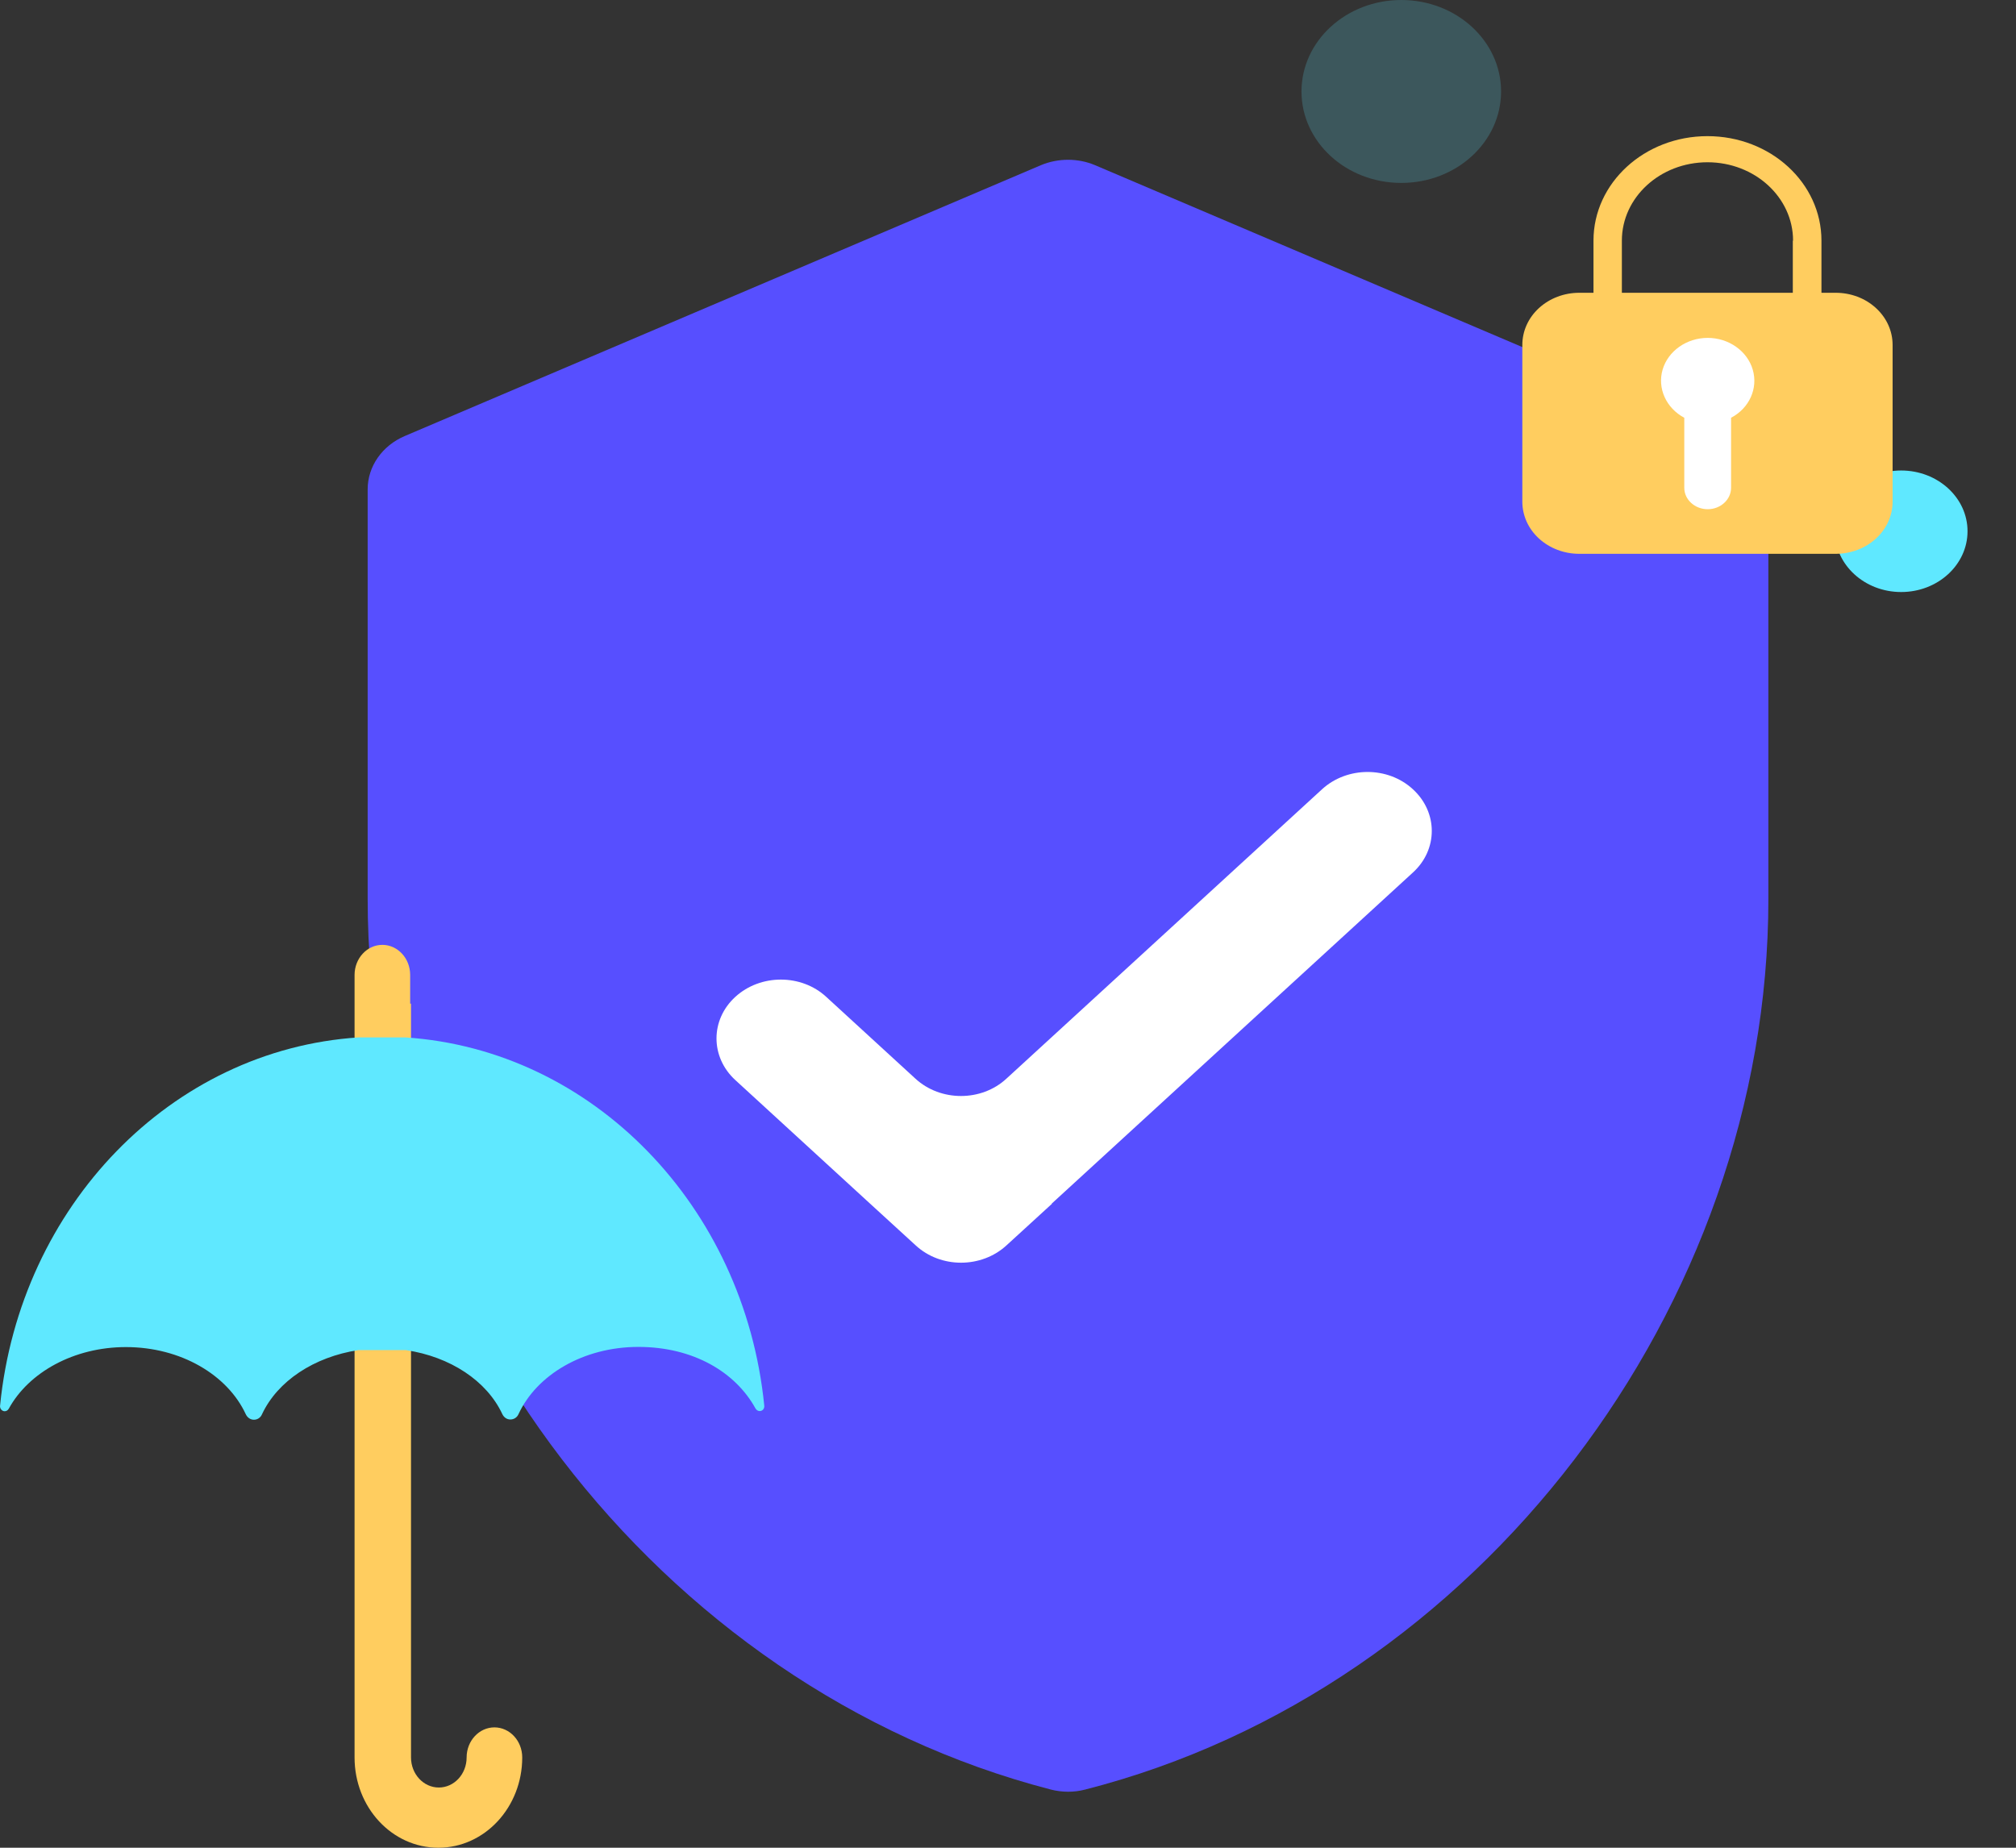 <svg width="24" height="22" viewBox="0 0 24 22" fill="none" xmlns="http://www.w3.org/2000/svg">
<rect x="0" y="0" width="24" height="22" fill="#333333" stroke="none"/>
<path d="M22.633 7.049C23.069 7.049 23.423 6.725 23.423 6.325C23.423 5.926 23.069 5.602 22.633 5.602C22.197 5.602 21.844 5.926 21.844 6.325C21.844 6.725 22.197 7.049 22.633 7.049Z" fill="#5FE8FF"/>
<path opacity="0.2" d="M16.682 2.178C17.338 2.178 17.87 1.691 17.87 1.089C17.87 0.488 17.338 0 16.682 0C16.026 0 15.494 0.488 15.494 1.089C15.494 1.691 16.026 2.178 16.682 2.178Z" fill="#5FE8FF"/>
<path d="M12.391 1.967L4.82 5.191C4.549 5.306 4.377 5.554 4.377 5.826V10.706C4.377 15.561 7.827 20.094 12.509 21.307C12.642 21.341 12.785 21.343 12.92 21.307C17.602 20.111 21.052 15.561 21.052 10.706V5.826C21.052 5.554 20.88 5.306 20.609 5.191L13.037 1.967C12.834 1.881 12.597 1.881 12.391 1.967ZM12.391 1.967L4.82 5.191C4.549 5.306 4.377 5.554 4.377 5.826V10.706C4.377 15.561 7.827 20.094 12.509 21.307C12.642 21.341 12.785 21.343 12.92 21.307C17.602 20.111 21.052 15.561 21.052 10.706V5.826C21.052 5.554 20.88 5.306 20.609 5.191L13.037 1.967C12.834 1.881 12.597 1.881 12.391 1.967Z" fill="#574FFF"/>
<path d="M12.524 14.332L11.982 14.828C11.683 15.103 11.198 15.103 10.901 14.828L10.359 14.332L8.754 12.86C8.455 12.586 8.455 12.142 8.754 11.869C9.054 11.595 9.539 11.595 9.836 11.869L10.899 12.844C11.198 13.118 11.683 13.118 11.98 12.844L15.739 9.397C16.039 9.123 16.523 9.123 16.82 9.397C17.12 9.672 17.12 10.116 16.82 10.389L12.519 14.332H12.524Z" fill="white"/>
<path d="M4.883 11.95V11.608C4.883 11.41 4.734 11.25 4.552 11.25C4.37 11.25 4.221 11.41 4.221 11.608V20.925C4.221 21.52 4.667 22 5.219 22C5.771 22 6.217 21.517 6.217 20.925C6.217 20.727 6.068 20.567 5.886 20.567C5.704 20.567 5.555 20.727 5.555 20.925C5.555 21.123 5.407 21.283 5.224 21.283C5.042 21.283 4.893 21.123 4.893 20.925V16.328C4.893 15.625 4.893 12.979 4.893 11.95H4.883Z" fill="#FFCD5F"/>
<path d="M4.833 12.352H4.268C2.038 12.497 0.238 14.36 0.001 16.734C-0.005 16.775 0.027 16.803 0.055 16.803C0.074 16.803 0.092 16.794 0.105 16.772C0.342 16.34 0.879 16.039 1.499 16.039C2.153 16.039 2.71 16.371 2.926 16.839C2.947 16.882 2.984 16.904 3.023 16.904C3.062 16.904 3.101 16.882 3.119 16.839C3.304 16.443 3.739 16.156 4.265 16.075H4.833C5.36 16.154 5.795 16.44 5.98 16.837C6.001 16.88 6.037 16.901 6.076 16.901C6.115 16.901 6.154 16.88 6.173 16.837C6.389 16.369 6.946 16.037 7.6 16.037C8.254 16.037 8.757 16.338 8.994 16.77C9.007 16.791 9.025 16.801 9.044 16.801C9.075 16.801 9.104 16.775 9.098 16.732C8.859 14.36 7.058 12.5 4.828 12.352H4.833Z" fill="#5FE8FF"/>
<path d="M21.346 2.865C21.346 2.35 20.89 1.932 20.327 1.932C19.764 1.932 19.308 2.35 19.308 2.865V3.486H21.343V2.865H21.346ZM21.854 3.486C22.034 3.486 22.206 3.551 22.333 3.668C22.461 3.785 22.531 3.943 22.531 4.107V5.973C22.531 6.137 22.461 6.295 22.333 6.412C22.206 6.529 22.034 6.594 21.854 6.594H18.8C18.621 6.594 18.449 6.529 18.321 6.412C18.193 6.295 18.123 6.137 18.123 5.973V4.107C18.123 3.943 18.193 3.785 18.321 3.668C18.449 3.551 18.621 3.486 18.8 3.486H18.97V2.865C18.97 2.178 19.577 1.621 20.327 1.621C21.078 1.621 21.684 2.178 21.684 2.865V3.486H21.854Z" fill="#FFCD5F"/>
<path d="M20.051 4.974V5.808C20.051 5.948 20.176 6.063 20.33 6.063C20.483 6.063 20.608 5.948 20.608 5.808V4.974C20.827 4.859 20.931 4.623 20.866 4.401C20.801 4.179 20.58 4.023 20.33 4.023C20.079 4.023 19.858 4.179 19.793 4.401C19.728 4.623 19.835 4.859 20.051 4.974Z" fill="white"/>
</svg>

